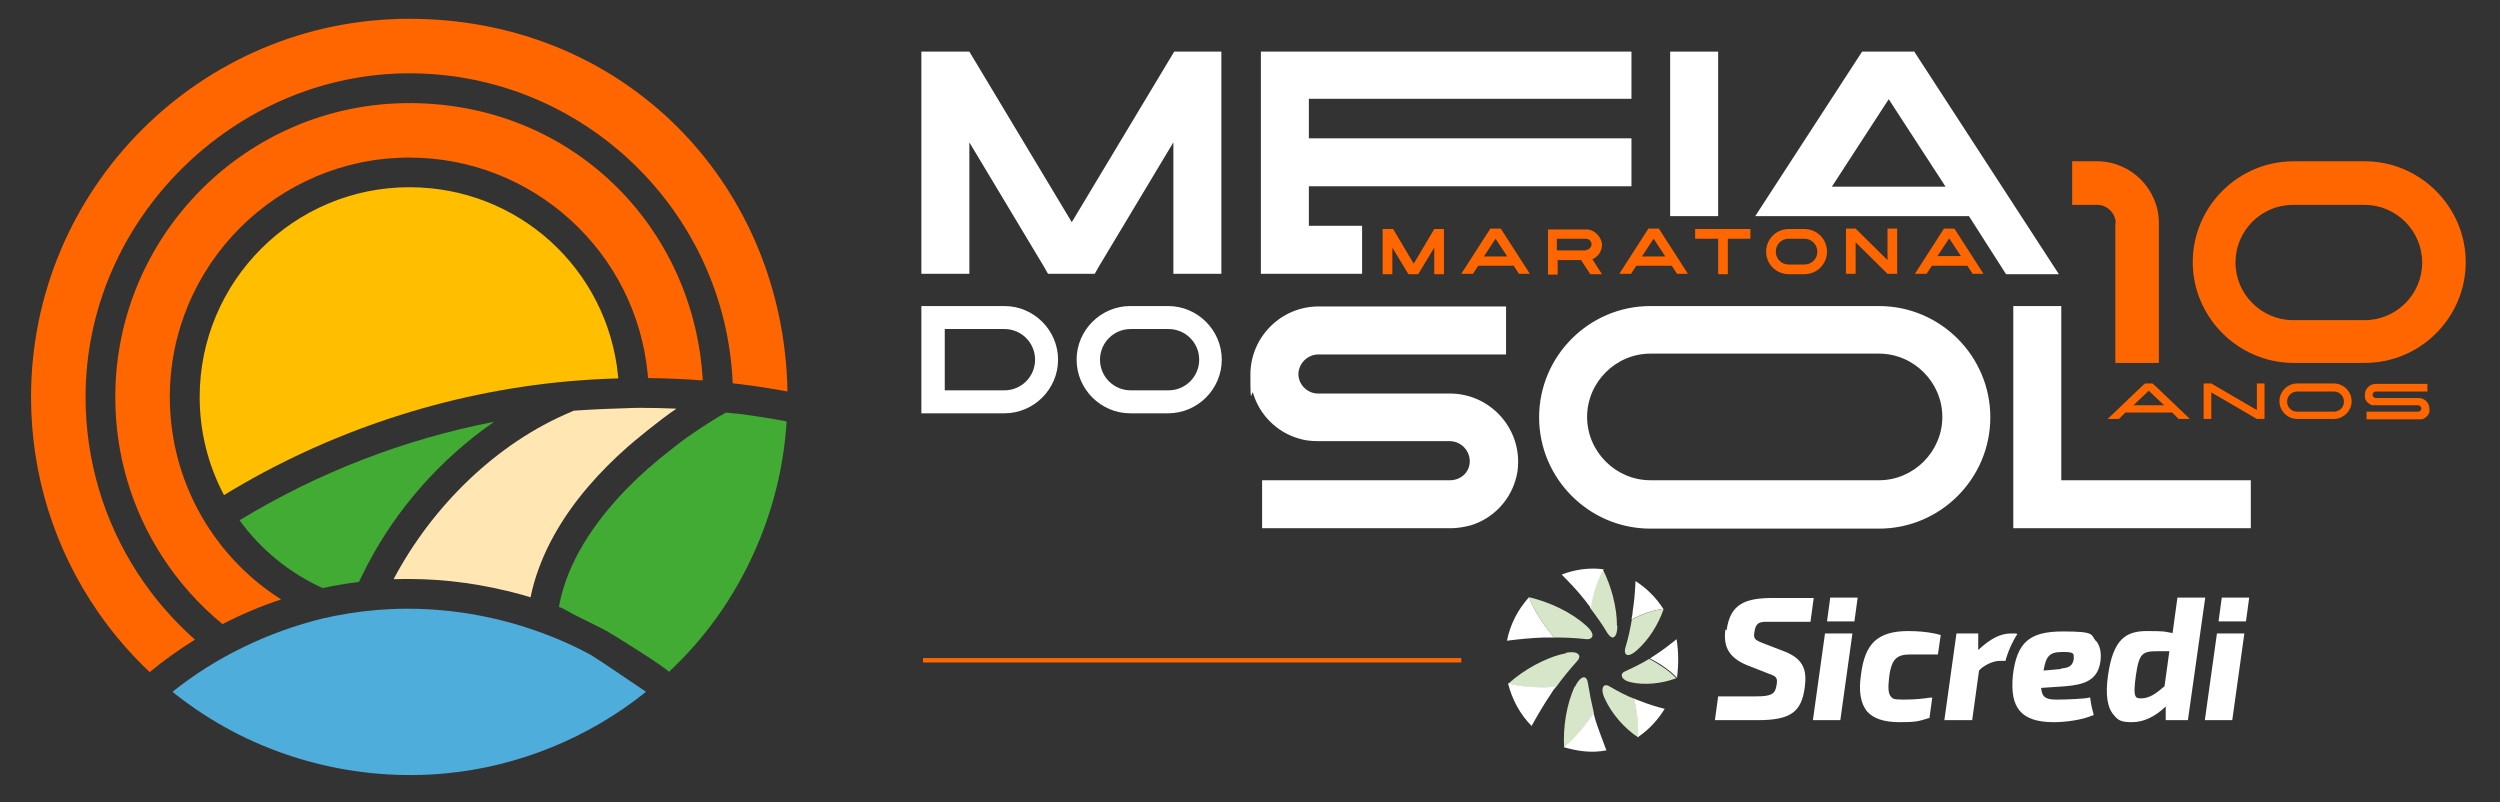 <svg width="620" height="199" viewBox="0 0 620 199" fill="none" xmlns="http://www.w3.org/2000/svg">
<rect x="0" y="0" width="620" height="199" fill="#333333" stroke="none"/>
<path d="M291.2 12.8L265.8 55.1L240.4 12.8H228.5V67.9H240.4V35.3L259 66.3L259.9 67.9H271.5L272.4 66.3L291 35.3V67.9H302.9V12.8H291H291.2ZM404.6 24.7V12.8H312.7V67.9H337.8V56H324.6V46.2H404.6V34.3H324.6V24.5H404.6V24.7Z" fill="white"/>
<path d="M426.1 12.8H414.2V53.6H426.1V12.8Z" fill="white"/>
<path d="M474.9 12.8H461.8L435.3 53.6H488.3L497.5 68H510.6L474.8 12.9L474.9 12.8ZM454.3 46.3L468.4 24.6L482.5 46.3H454.3Z" fill="white"/>
<path d="M558.2 119.1H511.2V75.9H499.3V131H558.2V119.1ZM393.6 103.4C393.6 94.8 400.7 87.7 409.3 87.7H466C474.6 87.7 481.7 94.8 481.7 103.4C481.7 112 474.6 119.1 466 119.1H409.3C400.7 119.1 393.6 112 393.6 103.4ZM426.2 75.9H409.3C394.1 75.9 381.7 88.3 381.7 103.5C381.7 118.7 394.1 131.1 409.3 131.1H466C481.2 131.1 493.6 118.7 493.6 103.5C493.6 88.3 481.2 75.9 466 75.9H426.2ZM339.3 131H359.8C361.5 131 363.1 130.7 364.7 130.3C370 128.7 374.2 124.5 375.8 119.2C376.3 117.7 376.5 116.1 376.5 114.5C376.5 105.2 368.9 97.6 359.6 97.6H326.9C324.3 97.6 322.1 95.5 322 92.9C322 90.1 324.3 87.9 327 87.9H373.5V76H327C317.7 76 310.1 83.6 310.1 92.9C310.1 102.2 310.4 96.1 310.8 97.6C312.4 102.9 316.6 107.1 321.9 108.7C323.4 109.2 325.1 109.4 326.8 109.4H359.5C362.3 109.4 364.5 111.7 364.5 114.4C364.5 117.1 362.3 119.1 359.6 119.1H313V131H339.3Z" fill="white"/>
<path d="M491.9 67.9L484.7 56.7H482.1L474.9 67.9H477.8L479.1 65.9H487.9L489.2 67.9H492.1H491.9ZM480.5 63.5L483.4 59.1L486.3 63.5H480.5ZM468.1 64.5L460.2 56.7H457.8V67.9H460.2V60.1L468.1 67.9H470.5V56.7H468.1V64.5ZM447 59.2H447.5C449.2 59.2 450.7 60.6 450.7 62.4C450.7 64.2 449.3 65.6 447.5 65.6H443.6C441.8 65.6 440.4 64.2 440.4 62.4C440.4 60.6 441.8 59.2 443.6 59.2H447ZM444.1 56.8H443.6C440.5 56.8 438 59.3 438 62.4C438 65.5 440.5 68 443.6 68H447.5C450.6 68 453.1 65.5 453.1 62.4C453.1 59.3 450.6 56.8 447.5 56.8H444.1ZM426.1 59.2V68H428.5V59.2H434.1V56.8H420.4V59.2H426.1ZM418.6 67.9L411.4 56.7H408.8L401.6 67.9H404.5L405.8 65.9H414.6L415.9 67.9H418.8H418.6ZM407.2 63.6L410.1 59.2L413 63.6H407.2ZM393.3 62.1H386.1V59.2H393.3C394.1 59.2 394.7 59.9 394.7 60.6C394.7 61.3 394 62 393.3 62V62.1ZM386.2 64.5H392.1L394.4 68H397.3L394.9 64.3C396.3 63.7 397.3 62.3 397.3 60.7C397.3 59.1 395.6 56.9 393.5 56.9H383.9V68.1H386.3V64.6L386.2 64.5ZM379.4 67.9L372.2 56.7H369.6L362.4 67.9H365.3L366.6 65.9H375.4L376.7 67.9H379.6H379.4ZM368 63.6L370.9 59.2L373.8 63.6H368ZM342.9 56.8V68H345.3V61.4L349.1 67.7L349.3 68H351.7L351.9 67.7L355.7 61.4V68H358.1V56.8H355.7L350.6 65.4L345.5 56.8H342.9Z" fill="#FF6600"/>
<path d="M288.5 81.6H289.8C294 81.6 297.4 85 297.4 89.2C297.4 93.4 294 96.8 289.8 96.8H280.4C276.2 96.8 272.8 93.4 272.8 89.2C272.8 85 276.2 81.6 280.4 81.6H288.6H288.5ZM281.6 75.9H280.3C273 75.9 267 81.9 267 89.2C267 96.5 273 102.5 280.3 102.5H289.7C297 102.5 303 96.5 303 89.2C303 81.9 297 75.9 289.7 75.9H281.5H281.6ZM234.3 96.8V81.6H249.1C253.3 81.6 256.7 85 256.7 89.2C256.7 93.4 253.3 96.8 249.1 96.8H234.3ZM228.5 102.5H249.1C256.4 102.5 262.4 96.5 262.4 89.2C262.4 81.9 256.4 75.9 249.1 75.9H228.5V102.5Z" fill="white"/>
<path d="M584.1 50.8H586.4C594.2 50.8 600.7 57.2 600.7 65.1C600.7 73 594.3 79.4 586.4 79.4H568.7C560.9 79.4 554.4 73 554.4 65.1C554.4 57.2 560.8 50.8 568.7 50.8H584.1ZM571.1 40H568.8C555 40 543.8 51.3 543.8 65C543.8 78.7 555.1 90 568.8 90H586.5C600.3 90 611.5 78.7 611.5 65C611.5 51.3 600.2 40 586.5 40H571.1ZM524.6 55.3V90H535.4V55.3C535.4 46.9 528.5 40 520.1 40H513.9V50.8H520.1C522.6 50.8 524.7 52.9 524.7 55.4L524.6 55.3Z" fill="#FF6600"/>
<path d="M587.1 104H600.7C601.5 103.7 602.2 103.1 602.5 102.2V101.4C602.5 99.9 601.3 98.7 599.8 98.7H589.2C588.8 98.7 588.4 98.4 588.4 97.9C588.4 97.4 588.8 97.1 589.2 97.1H602V95.2H589.2C587.7 95.2 586.5 96.4 586.5 97.9C586.5 99.4 586.5 98.4 586.5 98.7C586.8 99.6 587.4 100.2 588.3 100.5H599.7C600.1 100.5 600.5 100.9 600.5 101.3C600.5 101.7 600.1 102.1 599.7 102.1H586.9V104H587.1ZM567.2 99.6C567.2 98.2 568.3 97.1 569.7 97.1H578.8C580.2 97.1 581.3 98.2 581.3 99.6C581.3 101 580.2 102.1 578.8 102.1H569.7C568.3 102.1 567.2 101 567.2 99.6ZM572.4 95.1H569.7C567.3 95.1 565.3 97.1 565.3 99.5C565.3 101.9 567.3 103.9 569.7 103.9H578.8C581.2 103.9 583.2 101.9 583.2 99.5C583.2 97.1 581.2 95.1 578.8 95.1H572.4ZM546.5 95.1V103.9H548.4V97.3L559.7 103.9H561.6V95.1H559.7V101.7L548.4 95.1H546.5ZM536.7 100.5H529.1L532.9 96.9L536.7 100.5ZM532 95.1L531.5 95.5L522.7 103.9H525.5L527.1 102.3H538.7L540.3 103.9H543.1L534.3 95.5L533.8 95.1H531.9H532Z" fill="#FF6600"/>
<path d="M362.4 163.2H228.9V164.3H362.4V163.2Z" fill="#FF6600"/>
<path d="M405.8 161.4C404.5 162.5 403.6 162.7 403.2 162.2C402.9 161.9 402.9 161.3 403.1 160.6C403.8 158.3 404.3 156 404.7 153.6C407.2 152.4 409.8 151.3 412.6 151C411.3 154.8 408.9 158.7 405.9 161.3M404.5 169.2C402.9 168.9 402.2 168.1 402.2 167.5C402.2 166.9 402.6 166.7 403.2 166.4C405.2 165.5 407.2 164.5 409 163.4C411.4 164.7 413.8 166.2 415.7 168.2C412.3 169.5 408 170 404.4 169.2M398 173.3C397.2 171.6 397.3 170.5 397.8 170.1C398.1 169.8 398.7 169.9 399.3 170.3C401.2 171.4 403.2 172.5 405.3 173.3C406 176.4 406.5 179.7 406.3 182.9C402.8 180.6 399.7 177 398 173.3ZM390.6 170.3C391.5 168.5 392.4 167.8 393 168C393.4 168.1 393.7 168.6 393.8 169.4C394.2 171.9 394.7 174.4 395.3 176.9C393.1 180 390.8 182.9 387.9 185.3C387.6 180.4 388.5 174.7 390.5 170.3M388.3 161.9C390.3 161.5 391.3 161.9 391.6 162.5C391.8 162.9 391.6 163.5 391 164.1C389.2 166.1 387.5 168.2 385.9 170.4C381.9 170.7 377.8 170.5 374 169.6C377.9 166.1 383.3 163 388.4 162M393.3 155.1C394.8 156.4 395.2 157.5 394.8 158C394.6 158.4 394 158.6 393.3 158.5C390.7 158.2 388 158.1 385.4 158.1C382.9 155.1 380.6 151.8 379.2 148.1C384.2 149.3 389.5 151.7 393.3 155.1ZM401.1 155.2C401.1 157.1 400.6 158 400 158.1C399.6 158.1 399.2 157.8 398.7 157.1C397.4 154.9 395.9 152.8 394.3 150.7C394.9 147.4 395.9 144.1 397.5 141.2C399.6 145.4 401 150.5 401 155.1" fill="#D7E5C8"/>
<path d="M405.6 144.2C405.5 146.7 405.3 149.2 404.9 151.6C404.9 152.3 404.7 153 404.6 153.6C407.1 152.4 409.7 151.3 412.5 151C410.7 148.2 408.4 145.9 405.6 144.1M415.7 158.6C414.1 159.9 412.4 161.2 410.7 162.3C410.2 162.6 409.7 163 409.2 163.3C411.6 164.5 414 166.1 415.9 168.1C416.3 164.8 416.3 161.8 415.8 158.5M412.9 175.8C410.9 175.3 408.9 174.7 406.9 173.9C404.9 173.1 405.7 173.5 405.2 173.2C405.9 176.3 406.4 179.6 406.2 182.8C408.9 181 411.2 178.5 412.9 175.7M398.4 186.1C397.5 183.7 396.6 181.4 395.8 179C395.6 178.3 395.4 177.6 395.2 176.9C393 180 390.7 182.9 387.8 185.3C391.3 186.3 394.7 186.8 398.3 186.1M379.8 180.1C381.3 177.4 382.8 174.8 384.5 172.3C384.9 171.6 385.4 170.9 385.9 170.3C381.9 170.6 377.8 170.4 374 169.5C375 173.5 377 177.2 379.9 180.1M373.7 158.9C376.8 158.5 379.9 158.2 383 158.1H385.4C382.9 155.1 380.6 151.8 379.2 148.1C376.4 151.2 374.5 154.9 373.7 159M397.7 141.2C396 144.1 395.1 147.4 394.5 150.7C394.1 150.2 393.5 149.5 393.1 148.9C391.3 146.6 389.3 144.5 387.3 142.5C390.6 141.2 394.3 140.7 397.8 141.2" fill="white"/>
<path d="M557 154.1L557.8 148.2H551L550.2 154.1H557ZM546.8 178.6H553.6L556.6 157.1H549.8L546.8 178.6ZM459.9 154.1L460.7 148.2H453.9L453.1 154.1H459.9ZM449.6 178.6H456.4L459.4 157.1H452.6L449.6 178.6ZM427.9 156.1C427.3 160.5 428.9 163.1 433.1 164.9L438.7 167.1C440.5 167.7 440.9 168.1 440.6 169.8C440.3 172.1 439.4 172.7 435.5 172.7H426.1L425.3 178.6H435.8C444 178.6 446.8 176.7 447.6 170.3C448.1 166.3 447.4 163.4 442.4 161.5L437.2 159.5C435.2 158.7 434.8 158.4 435.1 156.7C435.4 154.7 436.1 154.3 437.7 154.2H449L449.8 148.3H439.8C433 148.3 429.1 149.6 428.2 156.3M500 157.1H498.7C496.2 157.1 493.7 158.3 490.6 161.2V157.1H485.2L482.2 178.6H489.1L490.8 166.3C491.7 165.2 494.1 163.9 495.9 163.9H497.4V163.7C497.4 163.7 498.1 160.9 500 157.7L500.3 157.3L500 157.1ZM511.1 165.8C513.1 165.6 514 165.2 514.3 163.4C514.3 162.7 514.3 162.3 514.1 162.1C513.8 161.8 513.1 161.7 512 161.7C510.9 161.7 511.6 161.7 511.4 161.7C508.2 161.7 507.4 162.8 506.8 166.3L511.3 165.9H511.1V165.8ZM519.8 158.9C520.8 160.1 521.2 161.8 520.9 164.1C520.2 168.7 517 169.8 512.1 170.2L506.2 170.6C506.4 173.1 507.6 173.5 510.1 173.5C512.6 173.5 517.2 173.3 518.1 173H518.4V173.3C518.6 175.1 519.2 177.1 519.2 177.1V177.4H519C516.3 178.6 512.1 179.1 509.3 179.1C505.3 179.1 502.6 178.2 501 176.4C499.3 174.5 498.8 171.6 499.2 167.4C500.2 159.3 503.3 156.6 511.6 156.6C519.9 156.6 518.4 157.4 519.8 159M473.3 156.5C469.4 156.5 466.8 157.3 464.9 159C463.1 160.7 462 163.3 461.5 167.5C460.9 171.6 461.5 174.5 463 176.4C464.6 178.2 467.2 179.1 471.1 179.1C475 179.1 475.8 178.9 478.3 178.1H478.5L479.2 173H478.7C476.9 173.3 474.7 173.5 472.1 173.5C469.5 173.5 469.4 173.3 468.9 172.7C468.3 172 468.2 170.6 468.5 168C469.1 163.1 470.6 162.3 474 162.3H480.6L481.3 157.5C481.3 157.5 478.4 156.5 473.2 156.5M535.1 161.5C531.3 161.5 530.5 162 529.7 167.5C529.3 170.4 529.2 172.1 529.7 172.8C529.9 173.1 530.3 173.2 530.9 173.2C533 173.2 534.6 172.1 536.8 170.2L538 161.5H535H535.1ZM546.9 148.2L542.6 178.6H537.1V175.2C534.4 177.8 531.6 179.1 528.7 179.1C525.8 179.1 525.2 178.5 524.2 177.3C522.6 175.5 522.1 172.2 522.8 167.4C524.1 158.3 527.4 156.5 532.5 156.5C537.6 156.5 536.8 156.7 538.8 157L540 148.2H546.9Z" fill="white"/>
<path d="M146.46 162.39C146.46 162.39 146.4 162.36 146.38 162.34C141.47 159.69 136.29 157.51 130.99 155.77C120.01 152.17 108.4 150.53 96.86 151.06C92.21 151.27 87.57 151.84 83 152.75C82.14 152.92 81.29 153.11 80.46 153.29L80.05 153.38C66.64 156.66 53.56 162.91 42.78 171.57C43.08 171.81 43.39 172.06 43.69 172.3C44.01 172.55 44.34 172.8 44.66 173.05C45.15 173.42 45.64 173.79 46.14 174.15C46.45 174.38 46.77 174.62 47.09 174.84C47.62 175.23 48.17 175.59 48.71 175.97C66.7 188.27 88.86 193.85 110.54 191.8C128.63 190.09 146.05 182.96 160.21 171.57C160.21 171.57 148.17 163.37 146.45 162.37L146.46 162.39Z" fill="#4FADDB"/>
<path d="M182.8 102.6C182.08 102.51 181 102.41 180.04 102.32C178.12 103.31 174.16 105.89 173.55 106.3C168.63 109.6 168.2 110.12 166.26 111.62C162.41 114.6 158.73 117.82 155.33 121.32C147.55 129.33 140.56 139.39 138.59 150.58C138.87 150.37 141.88 152.18 142.19 152.34C144.62 153.54 147.06 154.76 149.48 155.97C151.97 157.23 166.25 166.29 165.87 166.66C166.06 166.47 166.26 166.29 166.45 166.1C166.71 165.86 166.96 165.61 167.21 165.36C182 151.1 191.7 131.51 194.43 111.18C194.65 109.54 194.81 107.88 194.96 106.23C194.99 105.84 195.02 105.45 195.05 105.07C195.05 104.88 195.07 104.7 195.08 104.51C191.02 103.73 186.89 103.09 182.77 102.57L182.79 102.59L182.8 102.6Z" fill="#41AB34"/>
<path d="M158.95 101.14C158.77 101.14 158.08 101.16 157.08 101.17C153.62 101.27 146.34 101.53 142.3 101.85C142.09 101.94 141.88 102.04 141.67 102.13C123.02 109.9 107.19 125.66 97.75 143.38C97.71 143.46 97.67 143.55 97.61 143.63H98.1C98.9 143.6 99.68 143.6 100.47 143.59H101.51C110.9 143.59 120.16 144.97 129.21 147.43C129.41 147.48 129.61 147.53 129.81 147.6L131.57 148.13C131.72 147.47 131.79 147.27 132.01 146.2C134.36 136.77 139.45 128.25 145.69 120.9C148.78 117.26 152.18 113.87 155.78 110.71C156.94 109.68 163.48 104.21 167.76 101.35C164.83 101.21 161.88 101.15 158.96 101.15V101.13L158.95 101.14Z" fill="#FFE6B2"/>
<path d="M122.5 104.61C122.4 104.68 122.28 104.77 122.19 104.84C121.37 105.41 120.58 105.98 119.79 106.58C119.77 106.58 119.76 106.6 119.74 106.61C107.16 115.98 96.62 128.56 89.8 142.72C89.68 142.96 89.57 143.2 89.44 143.44C89.3 143.73 89.16 144.02 89.02 144.32C86 144.69 82.99 145.2 80.03 145.84C71.78 142.1 64.73 136.35 59.41 129.03C78.77 117.23 100.25 108.92 122.5 104.61Z" fill="#41AB34"/>
<path d="M153.32 93.84C149.22 93.96 145.11 94.2 141.05 94.55C110.88 97.25 81.38 107 55.55 122.78C51.59 115.31 49.52 106.99 49.52 98.45C49.52 69.77 72.85 46.43 101.54 46.43C128.4 46.43 150.66 66.57 153.29 93.28C153.29 93.28 153.33 93.66 153.34 93.84H153.33H153.32Z" fill="#FFBE00"/>
<path d="M174.29 94.35C169.8 94 165.24 93.81 160.71 93.76C160.68 93.35 160.64 92.94 160.61 92.56C159.89 85.26 157.83 78.23 154.6 71.8C151.36 65.36 146.94 59.51 141.5 54.56C130.55 44.58 116.35 39.08 101.51 39.08C68.76 39.08 42.11 65.72 42.11 98.47C42.11 109.62 45.22 120.47 51.1 129.89C55.88 137.55 62.23 143.91 69.72 148.66C64.72 150.3 59.86 152.36 55.18 154.78C49.39 150.01 44.38 144.42 40.3 138.13C32.63 126.33 28.59 112.63 28.59 98.48C28.59 58.28 61.3 25.57 101.5 25.57C141.7 25.57 172.14 56.08 174.29 94.38V94.36V94.35Z" fill="#FF6600"/>
<path d="M195.29 97.09C191.46 96.38 187.58 95.77 183.72 95.29C183.16 95.22 182.44 95.14 181.71 95.07C179.93 52.38 144.62 18.18 101.52 18.18C58.42 18.18 21.22 54.19 21.22 98.46C21.22 114.03 25.68 129.13 34.12 142.12C38.11 148.26 42.89 153.8 48.35 158.63C44.43 161.05 40.67 163.75 37.12 166.68C32.43 162.25 28.2 157.35 24.52 152.08L24.31 151.78C13.44 136.06 7.7 117.63 7.7 98.46C7.71 46.74 49.78 4.66 101.49 4.66C153.2 4.66 191.74 43.02 195.08 92.02C195.14 92.86 195.18 93.74 195.23 94.71C195.26 95.49 195.27 96.28 195.29 97.1V97.09Z" fill="#FF6600"/>
</svg>
